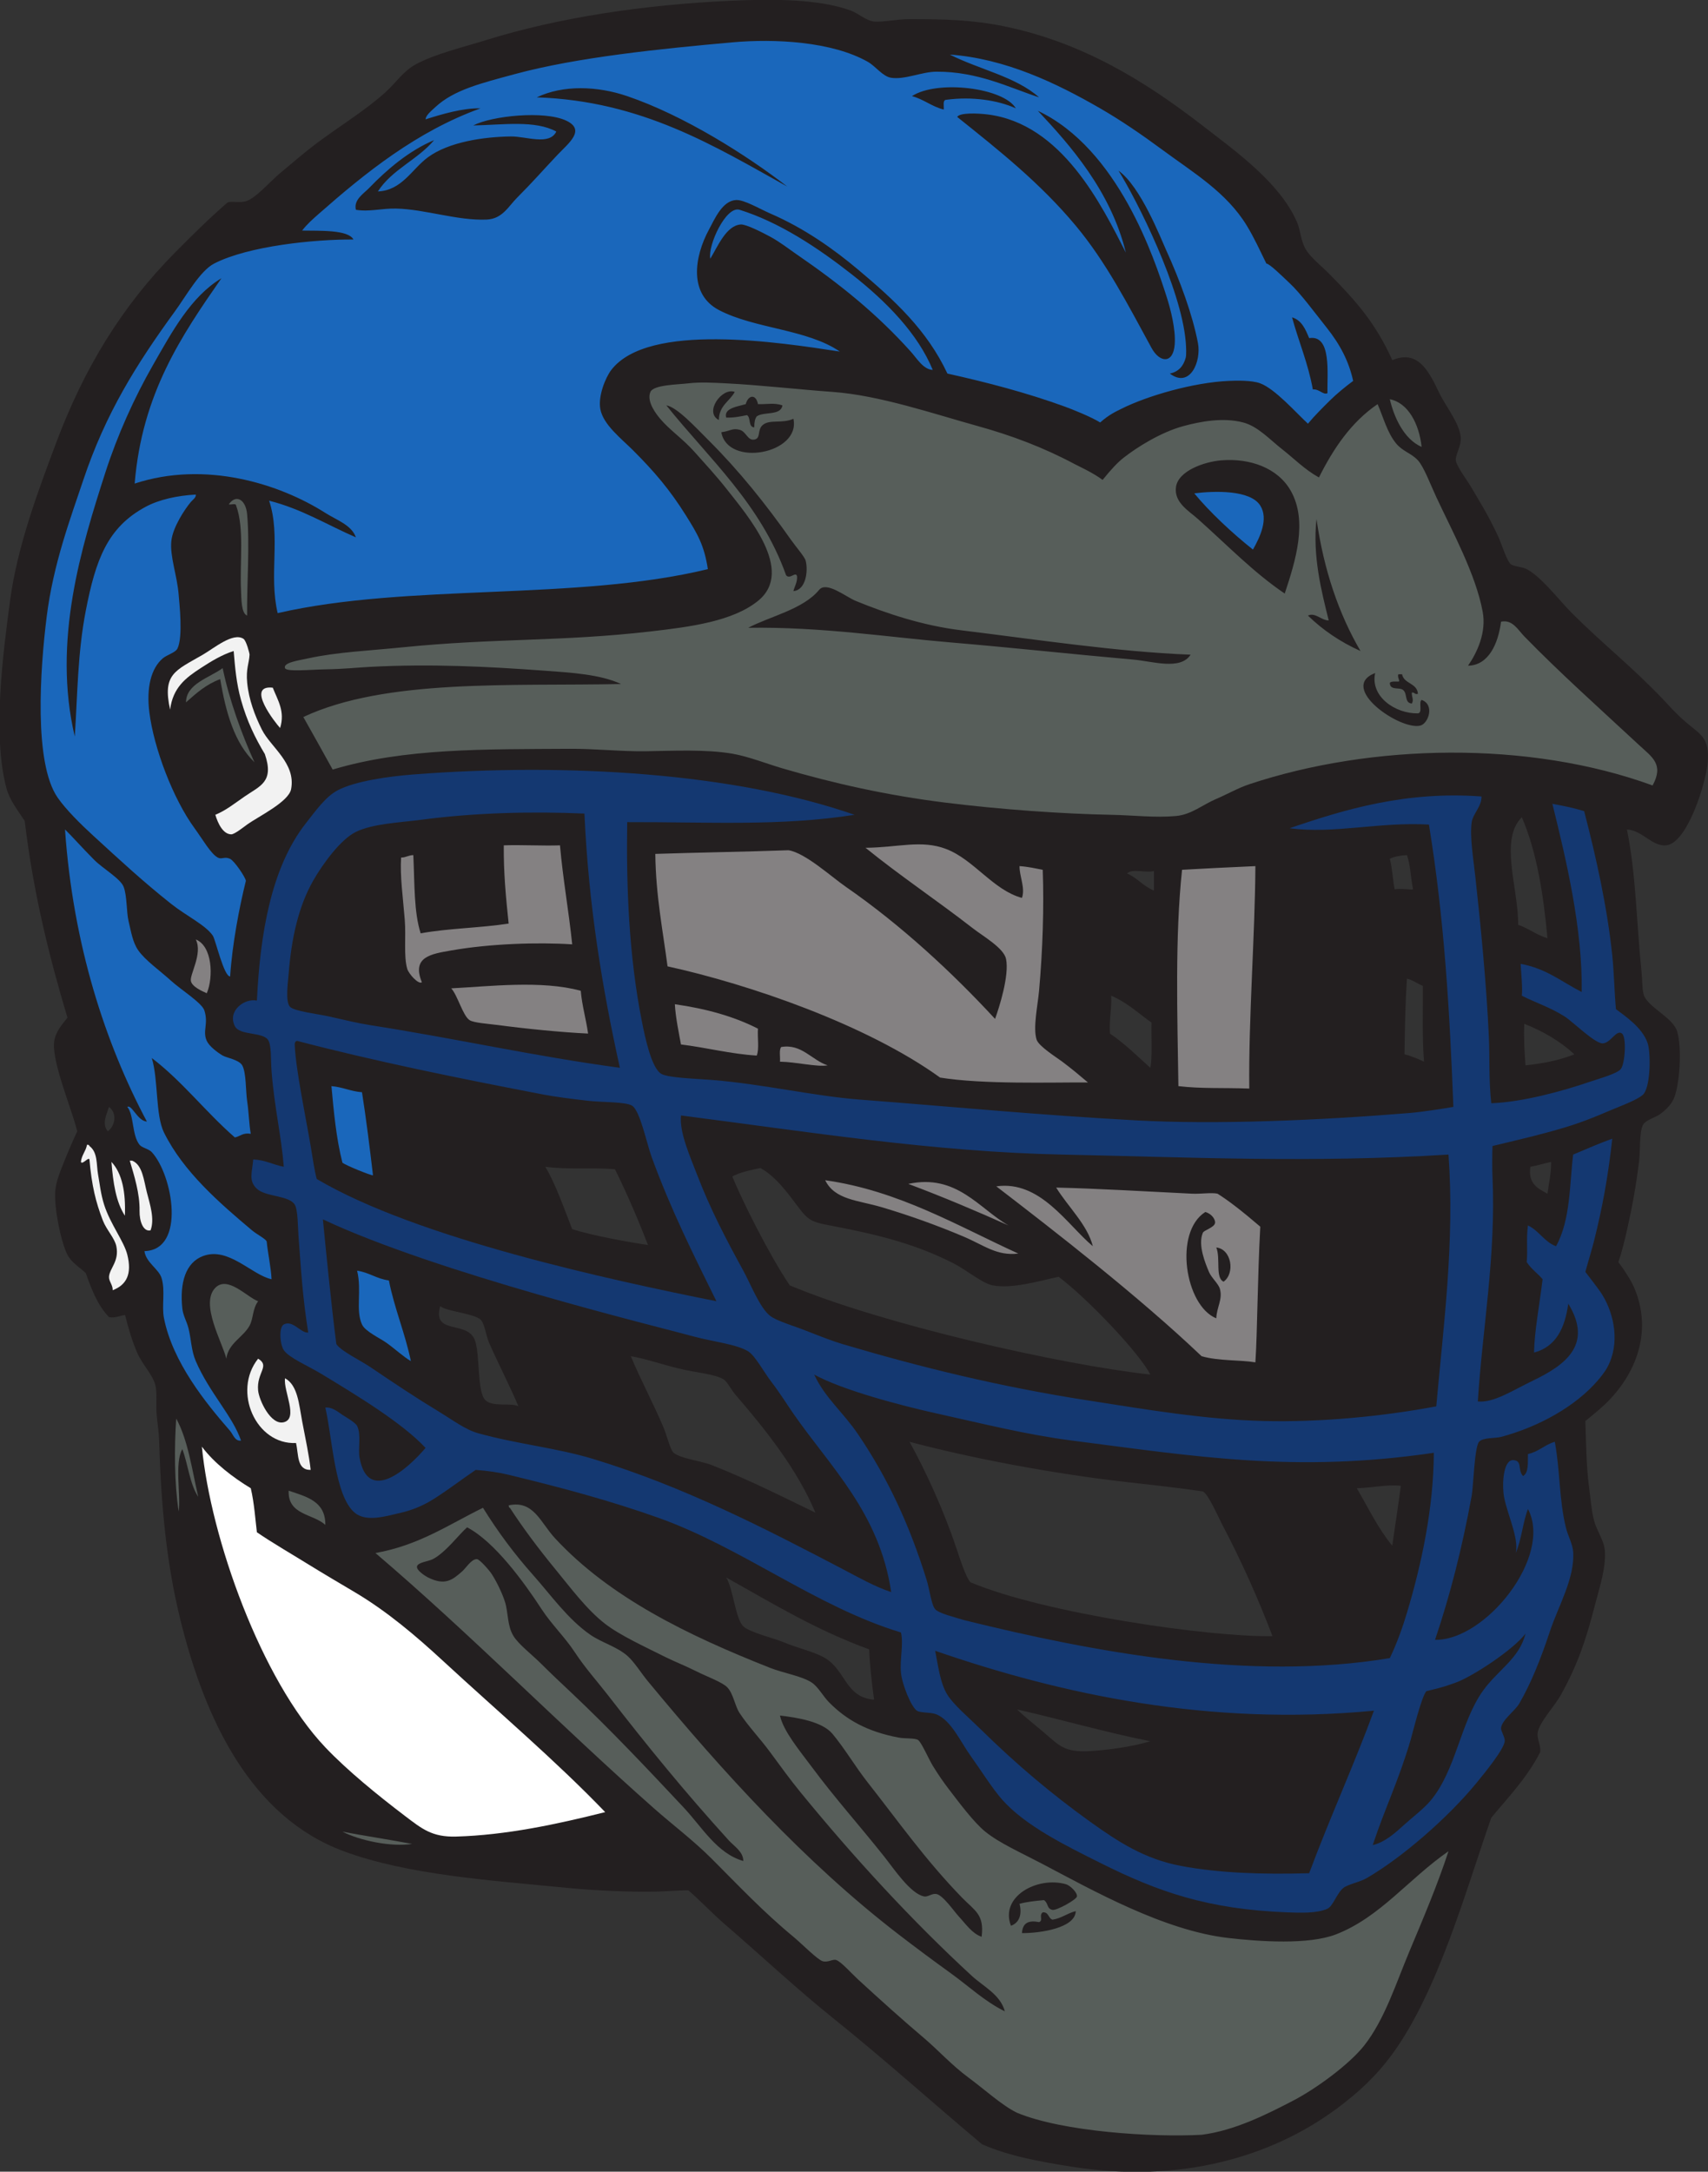 <?xml version="1.0" encoding="UTF-8" standalone="no"?>
<svg
   xmlns:dc="http://purl.org/dc/elements/1.1/"
   xmlns:cc="http://creativecommons.org/ns#"
   xmlns:rdf="http://www.w3.org/1999/02/22-rdf-syntax-ns#"
   xmlns:svg="http://www.w3.org/2000/svg"
   xmlns="http://www.w3.org/2000/svg"
   viewBox="0 0 617.333 784.88"
   height="784.88"
   width="617.333"
   xml:space="preserve"
   id="svg2"
   version="1.1"><rect x="0" y="0" width="617.333" height="784.88" fill="#333333" stroke="none"/><defs
     id="defs6" /><g
     transform="matrix(1.333,0,0,-1.333,0,784.88)"
     id="g10"><g
       transform="scale(0.1)"
       id="g12"><path
         id="path14"
         style="fill:#231f20;fill-opacity:1;fill-rule:evenodd;stroke:none"
         d="m 3775.08,4911.64 c 43.24,17.73 72.93,4.78 99.41,-36.44 16.08,-25.05 18.46,-34.13 29.81,-56.34 18.22,-35.6 53.08,-79.08 56.34,-115.98 2.15,-24.31 -14.9,-47.68 -13.26,-62.97 1.68,-15.58 29.14,-51.66 39.77,-69.59 29.39,-49.61 48.48,-79.64 76.21,-139.18 6.93,-14.87 21.85,-63.4 33.14,-72.9 7.09,-5.96 31.41,-7.01 43.09,-13.26 41.23,-22.07 87.4,-84.09 122.62,-119.3 85.8,-85.8 162.24,-144.38 248.53,-235.27 16.74,-17.65 33.24,-36.93 59.65,-59.66 40.45,-34.8 66.29,-41.96 59.65,-112.66 -5.1,-54.13 -55.2,-217.07 -112.68,-222.03 -38.22,-3.29 -64.12,40.7 -106.03,43.08 25.04,-123.34 25.74,-252.47 39.76,-387.71 1.94,-18.66 1.43,-50.07 6.62,-62.96 12.9,-32.08 77.92,-59.56 89.48,-96.11 14.26,-45.07 7.11,-150.84 -9.94,-185.57 -7.89,-16.11 -22.89,-30.03 -36.45,-39.76 -13.34,-9.6 -39.34,-15.32 -46.39,-29.83 -9.62,-19.79 -6.7,-69.72 -9.96,-96.11 -8.59,-70 -18.04,-121.63 -33.12,-188.87 -6.13,-27.38 -14.94,-62.7 -23.2,-86.17 13.16,-16.93 34.82,-49.96 43.08,-69.59 58.34,-138.67 -14.86,-261.08 -92.79,-328.06 -11.94,-10.26 -24.88,-21.32 -39.77,-33.15 1.56,-43.13 2.17,-121.7 9.94,-178.94 4.44,-32.65 6.31,-62.62 13.25,-89.47 8.34,-32.2 28.16,-54.73 29.84,-86.16 2.42,-45.88 -14.8,-96.98 -26.52,-142.5 -25.75,-100.12 -48.64,-165.71 -92.78,-245.22 -17.73,-31.94 -59.16,-74.82 -62.97,-102.73 -2.48,-18.18 9.46,-35.2 6.63,-53.01 -36.65,-71.63 -91.41,-127.27 -132.56,-177.708 C 3974.88,763.633 3899.34,488.84 3775.08,318.703 3731.31,258.801 3682.42,213.672 3622.64,169.582 3451.02,43.008 3204,-34.434 2903.54,13.828 c -81.31,13.066 -164.75,27.402 -240.67,60.371 -135,113.196 -264.8,230.332 -402.21,340.598 -100.88,80.957 -194.7,169.238 -298.25,258.484 -28.21,24.328 -73.52,71.008 -96.1,89.465 -22.93,0.254 -54.67,-2.57 -82.84,-3.301 -69.54,-1.836 -167.73,2.403 -245.22,9.942 -210.48,20.449 -433.33,35.359 -606.434,99.414 -249.605,92.344 -376.23,353.879 -444.05,632.929 -36.504,150.22 -50.969,303.02 -56.336,480.51 -0.664,22.15 -4.325,45.28 -6.625,69.59 -2.532,26.67 1.718,57.42 -3.317,79.53 -6.629,29.11 -35.468,56.22 -49.707,89.47 -13.074,30.54 -22.386,60.69 -32.621,101.7 -12.066,-0.69 -25.742,-8.98 -43.597,-5.6 -30.993,32.17 -47.11,74.74 -62.961,119.3 -16.571,15.63 -38.969,28.92 -49.707,49.7 -17.172,33.26 -36.426,124.96 -33.137,172.32 1.902,27.41 15.469,58.57 26.508,86.16 10.101,25.26 24.773,58.69 33.136,76.23 -14.906,61.08 -66.39,181.2 -62.961,238.58 1.84,30.82 23.868,53.08 36.454,69.6 -50.418,168.67 -92.215,337.23 -115.985,533.52 -18.68,28.86 -40.797,55.78 -49.707,89.47 -38.055,143.82 -9.273,362.94 9.941,507.01 19.832,148.76 76.618,299.53 125.925,430.81 74.735,198.94 176.719,367.55 321.438,513.63 46.383,46.81 92.648,92.71 142.496,135.87 12.453,4.27 32.359,-1.96 49.707,3.32 26.887,8.18 64.207,52.17 92.785,76.21 32.547,27.38 67.258,56.71 92.789,76.22 61.348,46.88 136.391,92.01 192.195,142.5 30.55,27.62 48.32,57.41 82.85,76.21 51.25,27.91 123.66,45.03 192.2,66.28 195.99,60.75 424.66,95.12 659.45,106.04 115.72,5.38 240.75,5.3 328.07,-26.52 19.16,-6.97 41.76,-27.57 62.95,-29.82 21.17,-2.23 63.22,6.63 96.11,6.63 93.05,0 170.39,-1.69 258.48,-19.88 212.3,-43.83 382.52,-150.14 534.36,-267.59 90.58,-70.08 211.13,-155.55 257.65,-262.62 9.96,-22.96 10.06,-50 23.19,-72.91 13.49,-23.55 43.86,-46.75 66.26,-69.59 67.35,-68.61 123.33,-129.89 169.03,-231.97 z M 3128.89,3526.47 c 0,-17.67 0,-35.34 0,-53.02 -28.48,11.29 -45.2,34.35 -72.91,46.4 14.31,14.44 51.99,0.42 72.91,6.62 z M 295.563,2886.91 c 23.203,-18.02 16.285,-51.68 -3.313,-66.27 -17.012,20.56 -3.223,45.26 3.313,66.27 z m 898.047,-540.16 c 15.77,-14.23 90.82,-19.76 109.35,-36.45 10.93,-9.84 14.82,-43.87 23.2,-62.96 24.58,-55.95 58.08,-120.61 79.53,-172.31 -18.89,10.82 -69.33,-2.86 -89.48,16.56 -23.99,23.15 -13.48,129.18 -29.81,165.7 -22.68,50.68 -114.76,10.95 -92.79,89.46 z m 284.99,377.78 c 63,-8.34 129.16,-1.28 188.88,-6.63 32.45,-65.86 62.11,-134.5 89.48,-205.46 -47.48,7.03 -150.26,25.08 -205.46,43.09 -20.71,52.2 -44.6,121.81 -72.9,169 z m 231.97,-513.64 c 33.52,-5 82.34,-21.59 129.23,-33.14 45.75,-11.25 98.59,-14.91 122.61,-29.82 9,-5.59 20.75,-28.74 33.14,-43.09 79.08,-91.49 166.58,-201.11 215.4,-318.12 -88.52,42.69 -178.31,88.49 -281.67,129.24 -26.77,10.56 -84.91,17.73 -102.74,33.13 -9.08,7.86 -18.42,46.75 -26.5,66.28 -26.03,62.87 -65.98,137.38 -89.47,195.52 z m 258.47,-599.8 c 137.24,-77.07 243.26,-141.84 387.72,-195.09 1.56,-44.85 7.75,-95.4 13.24,-136.29 -77.75,6.06 -76.59,78.95 -132.54,112.67 -28.89,17.4 -75.36,27.07 -112.67,43.07 -22.7,9.74 -93.23,27 -109.36,43.09 -21.91,21.85 -27.13,101.23 -46.39,132.55 z m 497.07,367.83 c 162.31,-43.33 386.45,-86.5 589.87,-109.36 68.22,-7.67 137.57,-15.11 205.45,-25.26 15.11,-7.25 40.13,-66.23 53.02,-90.71 51.98,-98.73 95.73,-196.82 135.86,-301.57 -167.22,-3.45 -617.03,61.1 -818.51,145.81 -12.85,11.99 -30.51,68.65 -39.77,96.1 -33.85,100.46 -82.42,206.6 -125.92,284.99 z m 652.82,182.26 c -245.73,27 -730.04,137.59 -977.57,241.91 -57.81,85.98 -129.57,231.36 -155.75,294.93 19.72,12.21 60.27,19.73 76.21,23.2 43.14,-23.86 75.76,-70.36 102.73,-106.04 30.53,-40.39 37.75,-40.48 102.74,-53.02 119.39,-23.06 218.02,-48.41 318.12,-99.41 36.09,-18.41 77.99,-54.39 106.04,-59.66 53.82,-10.1 126.69,12.1 178.94,23.2 75.25,-56.06 220.25,-207.56 248.54,-265.11 z m -361.2,-907.98 c 115.59,-26.05 238.93,-61.87 361.2,-86.17 -45.71,-13.9 -105.94,-22.88 -159.07,-26.5 -75.91,-5.18 -87.87,15.48 -132.56,53.02 -29.53,24.82 -50.54,41.08 -69.57,59.65 z m 1040.55,606.42 c -6.99,-54.87 -15.7,-108.03 -23.2,-162.37 -38.11,45.85 -65.16,102.76 -96.12,155.74 45.73,1.51 80.22,10.65 119.32,6.63 z m 397.64,792 c -25.8,13.97 -53.11,26.44 -46.39,72.91 18.07,2.96 40.57,10.24 56.33,13.26 0.16,-32.19 -6.29,-57.78 -9.94,-86.17 z m -62.95,460.63 c 52.15,-20.75 98.07,-47.74 135.86,-82.85 -42.7,-16.67 -84.98,-24.76 -132.56,-29.83 -2.81,40.54 -4.96,71.22 -3.3,112.68 z m -6.64,560.03 c 40.08,-92.49 58.38,-206.73 69.59,-328.07 -29.83,8.84 -50.72,26.59 -79.53,36.45 0.99,99.18 -51.7,229.93 9.94,291.62 z m -294.92,-195.52 c -4.5,-1.71 -35.77,3.23 -49.71,0 -4.18,16.01 -6.04,55.13 -13.26,82.85 12.32,6.46 30.86,9.31 46.38,9.94 9.57,-25.94 9.61,-57.86 16.59,-92.79 z m -16.59,-241.9 c 16.64,-4.36 28.32,-13.68 43.09,-19.89 0.64,-68.94 -2.17,-141.35 3.32,-205.46 -9.61,4.42 -34.22,15.94 -53.03,19.89 1.27,84.02 2.33,138.74 6.62,205.46 z m -801.93,-46.4 c 42.72,-18.03 73.75,-47.75 109.36,-72.89 -0.94,-40.07 2.57,-98.07 -3.32,-122.62 -35.41,31.96 -69.18,65.56 -109.34,92.78 -2.56,37.9 5.06,65.62 3.3,102.73 v 0" /><path
         id="path16"
         style="fill:#f2f2f2;fill-opacity:1;fill-rule:nonzero;stroke:none"
         d="m 583.863,3678.91 c 28.91,12 50.27,29.47 79.532,49.7 41.324,28.57 80.804,39.19 54.687,114.96 -25.816,42.91 -48.496,88.95 -64.629,146.84 -12.672,45.47 -16.14,88.3 -19.879,132.55 -32.265,-10.16 -61.722,-28.34 -89.472,-46.39 -40.668,-26.45 -75.407,-52.81 -82.848,-112.67 -21.481,97.13 13.957,105.73 88.437,148.91 30.52,17.69 82.161,61.54 110.391,43.28 7.789,-5.02 16.738,-39.87 16.566,-43.07 -1.253,-23.94 -10.062,-37.97 -6.429,-76.01 4.406,-46.11 21.035,-89.65 39.972,-127.38 23.719,-47.25 92.5,-90.85 79.133,-161.13 -6.597,-34.69 -88.441,-73.9 -119.301,-96.1 -8.828,-6.35 -34.285,-26.7 -43.074,-26.51 -22.261,0.45 -35.976,29.26 -43.086,53.02 z m 155.75,344.64 c 13.547,-34.42 33.871,-64.31 19.883,-109.37 -12.137,13.03 -95.023,117.62 -19.883,109.37 v 0" /><path
         id="path18"
         style="fill:#575e5a;fill-opacity:1;fill-rule:nonzero;stroke:none"
         d="m 689.902,3821.41 c -53.968,52.06 -77.64,134.43 -92.785,225.33 -37.976,-13.94 -65.355,-38.47 -92.781,-62.96 0.23,50.59 63.762,66.58 99.414,92.79 17.688,-85.85 52.086,-180.46 86.152,-255.16 z m -19.879,397.65 c -16.039,6 -15.398,44.53 -16.566,69.59 -3.574,76.71 9.481,167.21 -13.258,228.65 -0.418,7.33 -14.054,1.41 -19.883,3.32 20.043,29.01 46.207,12.29 49.707,-26.52 7.543,-83.54 -0.898,-190.68 0,-275.04 v 0" /><path
         id="path20"
         style="fill:#848182;fill-opacity:1;fill-rule:nonzero;stroke:none"
         d="m 3403.93,3539.72 c -1.04,-187.2 -18.75,-413.78 -16.57,-603.11 -70.91,2.71 -129,-0.84 -192.2,6.63 -2.78,194.87 -9.5,404.93 9.94,586.55 53.61,3.07 127.58,6.85 198.83,9.93 z m -1885.57,56.35 c 8.12,-92.41 23.73,-177.31 33.14,-268.43 -92.87,6.07 -222.77,1.98 -328.07,-16.57 -52.96,-9.32 -108.27,-16.64 -79.53,-86.16 -9.25,-7.14 -35.97,23.2 -39.77,36.46 -9.9,34.6 -3.04,87.03 -6.63,132.55 -4.79,60.65 -13.25,119.04 -9.93,169 13.25,0.01 19.89,6.62 33.14,6.63 3.65,-79.27 1.42,-153.93 19.88,-212.09 74.56,13.81 162.14,14.6 238.59,26.52 -7.7,72.87 -13.76,137.48 -13.25,212.09 46.1,1.76 107.5,-1.68 152.43,0 z m 56.33,-394.35 c 3.71,-41.58 14.31,-76.27 19.89,-115.99 -71.51,3.37 -167.17,12.83 -245.22,23.21 -24.29,3.22 -64.97,5.73 -76.22,13.25 -18.38,12.27 -32.58,67.9 -49.71,86.15 101.89,5.25 245.96,22.5 351.26,-6.62 z m 255.17,-36.45 c 85.14,-12.07 161.09,-33.32 225.34,-66.28 -1.86,-23.55 3.93,-54.75 -3.31,-72.91 -70.23,4.22 -136.43,21.67 -205.46,30.13 -4.95,27.13 -14.8,73.65 -16.57,109.06 z m 941.12,288.3 c 9.45,27.17 -6.74,57.29 -6.62,86.15 22.85,-1.44 42.55,-6.04 62.94,-9.93 3.7,-100.03 -0.09,-218.88 -9.92,-328.07 -3.55,-39.47 -16.99,-100.59 -6.64,-132.56 5.84,-18.02 55.14,-48.76 69.59,-59.65 27.29,-20.53 46.66,-37.02 69.59,-56.33 -98.94,0.57 -284.39,-5.67 -400.96,13.26 -198.9,143.63 -517.2,252.87 -738.98,301.56 -12.1,93.71 -31.87,191.32 -33.14,304.87 113.45,3.79 248.07,5.8 361.21,9.94 45.78,-7.4 115.35,-71.46 155.74,-99.42 149.18,-103.28 287.56,-231.48 404.3,-357.89 11.19,30.98 38.84,117.12 29.82,162.38 -5.94,29.66 -62.4,61.78 -89.47,82.84 -98.85,76.88 -196.39,141.51 -291.62,218.72 88.24,0.75 151.48,22.45 218.71,-3.31 75.54,-28.97 127.83,-111.84 205.45,-132.56 z m -526.89,-454 c -28.95,-5.03 -85.12,9.26 -129.24,9.94 1.22,13.15 -3.04,31.76 3.31,39.77 55.7,9.47 82.8,-35.81 125.93,-49.71 z m -6.63,-311.49 c 199.42,-28.13 359.67,-124.15 523.59,-198.83 -58.45,-7.04 -92.59,22.54 -149.14,46.39 -70.56,29.79 -145.91,57.11 -222.01,79.54 -63.88,18.82 -126.39,19.64 -152.44,72.9 z m 225.33,-9.94 c 131.51,28.14 192.15,-67.31 271.74,-112.67 -79.2,35.68 -179.98,78.51 -271.74,112.67 z m 238.6,-6.62 c 119.18,16.77 191.4,-103.18 261.79,-162.39 -14.66,58.32 -67.46,107 -99.41,159.07 114.82,-2.72 235.94,-10.22 367.83,-16.57 24.47,-1.18 52.87,3.6 69.59,0 28.93,-18.06 65.92,-46.53 115.98,-89.47 -7.74,-142.32 -7.64,-282.3 -13.24,-367.83 -44.59,7.15 -98.4,3.21 -145.8,16.56 -172.7,164.26 -398.25,338.84 -556.74,460.63 z m 606.42,-278.38 v 0 c -3.92,14.44 -23.08,30.23 -29.82,46.4 -9.49,22.82 -30.59,72.72 -16.56,106.05 3.04,7.25 30.87,13.97 33.14,26.51 1.52,8.46 -8.28,25.01 -26.5,29.83 -85.96,-54.54 -55,-253.94 29.8,-288.3 1.35,30.91 17.68,51.23 9.94,79.51 z m 9.94,19.89 v 0 c 31.76,23.06 21.43,88.2 -19.88,92.79 12.05,-29.28 -3.34,-82.62 19.88,-92.79 v 0" /><path
         id="path22"
         style="fill:#848182;fill-opacity:1;fill-rule:nonzero;stroke:none"
         d="m 530.844,3340.89 c 45.07,-17.88 48.32,-102.19 29.824,-145.8 -11.738,5.2 -39.84,17.23 -43.078,33.14 -3.621,17.76 32.598,74.31 13.254,112.66 v 0" /><path
         id="path24"
         style="fill:#1a67bb;fill-opacity:1;fill-rule:nonzero;stroke:none"
         d="m 898.676,2943.23 c 30.625,-2.51 52.012,-14.25 82.847,-16.56 11.543,-73.51 20.887,-149.22 29.827,-225.33 -6.77,-0.08 -70.709,25.59 -82.85,34.17 -16.953,66.14 -23.625,139.76 -29.824,207.72 z M 2817.38,5624.12 c -63.06,56.23 -162.87,75.72 -241.91,115.98 150.23,-10.95 288.34,-76.96 407.6,-145.81 56.44,-32.58 113.92,-71.99 169,-112.67 84.88,-62.68 173.56,-115.04 228.65,-205.45 19.83,-32.51 36.25,-68.74 53.03,-102.74 8.22,0.07 42.7,-33.93 62.95,-53.01 30.68,-28.88 65.19,-76.36 99.41,-119.3 38.6,-48.42 61.41,-93.61 72.91,-145.81 -20.31,-15 -45.43,-35.59 -62.97,-53.02 -19.29,-19.22 -40.35,-39.81 -59.64,-62.96 -32.97,30.36 -88.68,94.02 -129.24,109.35 -22.93,8.68 -65.31,7.57 -86.15,6.63 -95.41,-4.28 -221.41,-40.65 -291.63,-76.22 -12.14,-6.15 -31.95,-14.75 -56.32,-36.45 -26.12,15.99 -76.74,36.04 -96.1,43.08 -102.56,37.3 -210.78,65.72 -318.12,89.48 -55.24,117.8 -142.78,198.39 -241.92,281.67 -65.22,54.79 -144.64,111.76 -238.59,152.44 -29.03,12.57 -70.86,37.78 -92.79,36.45 -37.01,-2.26 -57.36,-50.84 -72.9,-79.53 -41.05,-75.82 -54.94,-175.9 26.51,-218.71 96.95,-50.98 239.28,-51.66 328.06,-112.68 -162.61,24.86 -519.04,80.74 -619.68,-49.7 -15.68,-20.34 -36.31,-70.89 -29.82,-106.05 7.87,-42.63 56.34,-79.53 89.47,-112.67 56.9,-56.89 99.27,-106.48 142.49,-175.63 30.34,-48.52 49.63,-79.7 59.65,-145.81 -357.73,-86.93 -811.66,-37.67 -1166.459,-119.3 -24.48,103.27 9.039,208.74 -23.199,304.88 89.027,-22.54 157.433,-65.7 235.285,-99.42 -11.379,33.36 -52.375,46.9 -82.848,66.28 -124.519,79.18 -325.347,142.39 -516.957,79.53 19.969,244.03 127.067,400.94 235.282,556.72 -83.262,-50.06 -134.336,-145.74 -185.575,-235.28 -50.613,-88.45 -96.546,-189.96 -129.238,-291.61 -64.426,-200.34 -144.211,-456.62 -82.848,-715.79 7.415,112.95 7.524,226.34 29.829,341.33 26.855,138.48 58.746,225.97 162.375,281.67 36.742,19.75 85.847,30.42 135.867,33.14 1.39,-7.99 -8.364,-14.09 -13.254,-19.89 -16.067,-19.03 -49.067,-68.35 -53.024,-106.04 -4.39,-41.82 15.993,-94.32 19.887,-145.81 1.692,-22.4 12.383,-113.58 -3.316,-145.8 -5.293,-10.88 -28.492,-16.88 -39.77,-26.51 -32.129,-27.44 -44.633,-79.97 -36.449,-145.81 12.199,-98.13 64.625,-235.54 122.609,-314.82 21.258,-29.04 44.129,-69.43 62.965,-79.53 10.887,-5.83 18.207,3.55 33.141,-3.31 11.988,-5.51 41.797,-50.07 43.078,-59.65 -17.684,-71.28 -37.004,-171.45 -42.672,-259.3 -16.769,-1.13 -39.527,99.1 -46.805,110.18 -18.742,28.54 -72.355,54.2 -112.668,86.16 -78.101,61.91 -138.921,118.59 -212.086,185.57 -34.078,31.2 -73.496,70.22 -96.097,102.73 -65.348,94 -47.504,349.27 -29.824,490.44 17.957,143.4 63.984,265.43 99.414,371.15 60.406,180.25 143.476,313.09 248.535,457.31 30.023,41.22 67.75,109.43 106.043,129.23 92.539,47.88 274.23,66.09 377.777,65.25 -14.226,26.86 -91.047,23.4 -139.183,24.23 13.765,17.91 30.148,32.09 46.39,46.4 123.914,109.11 264.835,222.86 437.425,284.98 -47.67,1.27 -105.53,-15.96 -149.12,-29.83 0.89,11.06 14.52,22.01 26.51,33.15 50.53,46.94 123.9,64.67 215.4,89.47 168.97,45.8 394.04,68.6 589.86,86.16 115.45,10.35 270.54,2.33 367.83,-53.02 20.66,-11.76 40.04,-39.61 62.97,-43.08 37.24,-5.64 83.18,16.38 122.61,16.57 112.6,0.53 196.9,-43 278.36,-69.59 z m -1116.75,3.31 v 0 c -80.42,27.39 -173.23,31.11 -245.23,-3.31 285.38,-9.58 482.81,-132.74 679.33,-241.91 -110.2,85.23 -279.89,192.71 -434.1,245.22 z m 772.1,0 v 0 c 32.27,-8.61 53.5,-28.24 86.18,-36.45 1.01,10.01 -3.7,25.77 6.62,26.51 70.27,9.42 140.1,-1.07 188.88,-23.2 -32.81,56.05 -213,78.03 -281.68,33.14 z m 579.93,-424.17 c -65.98,129.02 -173.13,349.17 -374.46,374.46 -27.42,3.45 -75.88,5.32 -82.85,-6.63 113.4,-90.86 224.08,-178.26 321.45,-294.92 82.05,-98.34 141.01,-213.09 205.45,-331.38 22.26,-40.88 59.14,-43.91 62.96,9.94 2.86,40.13 -10.72,94.45 -23.2,132.55 -31.5,97.6 -129.41,397.27 -347.95,500.38 86.92,-92.24 197.83,-217.48 238.6,-384.4 z m -1978.35,119.3 v 0 c 78.27,-1.76 166.12,-33.24 245.22,-29.83 42.72,1.85 58.71,35.51 82.85,59.65 42.89,42.89 67.76,71.99 109.36,115.98 29.55,31.27 77.8,67.35 23.19,92.79 -59.29,27.63 -201.46,12.89 -251.85,-13.25 80.29,1.58 167.85,14.99 225.34,-16.57 -18.79,-38.56 -82.04,-12.79 -122.62,-13.25 -74.92,-0.86 -168.96,-15 -225.33,-56.34 -43.86,-32.17 -70.51,-89.94 -135.86,-92.78 37.8,59.4 108.2,86.2 152.43,139.18 -68.75,-28.96 -128.59,-80.54 -175.63,-129.24 -15.558,-16.11 -42.988,-32.3 -36.453,-59.65 36.703,-6.17 69.113,4.22 109.353,3.31 z m 2140.73,-361.21 v 0 c 1.31,-15.38 1.95,-35.84 0,-43.08 -5.84,-21.44 -18.05,-37.86 -43.09,-43.07 53.95,-40.9 85.86,31.9 76.21,82.84 -14.39,76.09 -48.67,169.51 -86.15,251.85 -15.74,34.59 -69.31,172.59 -129.24,215.4 50.06,-80.14 169.67,-317.31 182.27,-463.94 z m 344.63,-129.24 v 0 c 17.52,1.93 28.47,-16.22 39.76,-9.94 -1.6,50.44 12.39,159.16 -49.7,149.12 -10.16,24.09 -20,48.5 -46.39,56.34 17.91,-66.04 43.59,-124.3 56.33,-195.52 z m -1030.59,53.03 c -25.41,0.93 -42.73,30.89 -59.67,49.7 -90.87,101.17 -189.02,181.15 -311.48,265.11 -18.26,12.51 -42.73,31.85 -69.59,46.38 -19.52,10.58 -65.2,34.05 -79.53,33.15 -39.92,-2.5 -63.42,-61.23 -82.84,-92.78 -7.54,34.72 42.28,144.21 79.52,132.55 106.87,-33.47 210.49,-101.54 304.87,-175.64 93.29,-73.25 178.47,-160.39 218.72,-258.47 z M 3397.3,4398 c -56.69,44.95 -118.24,102.7 -159.08,152.44 54.92,6.88 151.98,9.75 178.95,-33.14 22.83,-36.3 -0.82,-85.7 -19.87,-119.3 z M 176.266,3639.14 c 17.914,-17.21 46.273,-49.5 79.531,-82.85 22.91,-22.97 71.039,-50.48 79.531,-72.9 9.32,-24.6 7.399,-68.63 13.258,-92.78 6.809,-28.09 10.926,-57.46 26.508,-79.54 19.586,-27.74 59.062,-55 89.472,-82.84 24.774,-22.68 82.907,-59.25 89.477,-79.54 11.957,-36.92 -5.746,-55.71 6.625,-82.84 6.777,-14.86 28.633,-31.06 43.082,-39.77 9.531,-5.73 44.332,-11.17 53.023,-26.51 11,-19.42 9.247,-68.58 13.25,-96.09 5.043,-34.69 5.29,-64.52 9.942,-89.48 -21.293,3.62 -28.578,-6.76 -43.074,-9.94 -78.653,68.26 -141.973,151.85 -225.344,215.39 18.055,-58.91 9.605,-154.59 33.137,-202.13 52.449,-105.98 149.972,-190.56 238.597,-265.1 13.032,-10.98 35.711,-22.2 39.762,-29.84 3.465,-34.06 11.766,-70.75 13.258,-102.72 -54.344,11.88 -116.613,88.61 -185.574,62.97 -47.176,-17.56 -63.926,-72.06 -56.332,-142.5 2.05,-19.08 12.148,-35.33 16.562,-53.02 7.691,-30.76 7.481,-60.65 19.887,-89.48 36.875,-85.72 100.367,-149.3 122.609,-215.39 -16.574,-2.42 -21.422,16.87 -29.82,26.5 -65.774,75.5 -155.098,185.44 -178.949,304.87 -6.832,34.2 4.101,74.36 -6.625,109.36 -7.551,24.64 -42.266,41.78 -46.395,72.91 112.922,3.14 77.168,206.01 19.883,268.42 -7.926,8.63 -26.524,11.71 -33.133,19.88 -20.973,25.88 -14.766,80.18 -33.144,102.73 12.214,7.24 27.582,-38.3 53.023,-39.77 -112.688,212.07 -200.074,478.15 -222.027,792 z M 968.27,2442.86 c 32.76,-4.79 52.94,-22.16 86.16,-26.51 15.37,-77.43 43.7,-141.88 59.65,-218.72 -21.86,13.01 -39.82,30.7 -66.28,49.71 -17.24,12.39 -57.749,30.78 -66.28,49.71 -18.008,40 0.101,91.11 -13.25,145.81 v 0" /><path
         id="path26"
         style="fill:#f2f2f2;fill-opacity:1;fill-rule:nonzero;stroke:none"
         d="m 302.191,2737.79 c 29.348,-31.41 38.883,-82.61 36.454,-145.82 -24.055,36.7 -32.082,89.44 -36.454,145.82 z m 49.707,3.32 c 2.207,0 4.418,0 6.633,0 28.067,-11.61 31.293,-53.38 39.77,-86.17 8.535,-33.1 21.433,-72.01 9.929,-102.72 -19.609,-4.55 -30.382,24.12 -29.816,53.01 0.906,46.81 -14.703,95.63 -26.516,135.88 z m -115.98,43.07 c 3.852,0.54 5.898,-0.74 6.625,-3.32 22.812,-17.27 18.605,-49.85 23.195,-76.21 4.399,-25.22 7.629,-54.79 16.571,-82.85 16.867,-52.92 53.859,-99.03 62.961,-135.87 12.906,-52.17 -2.051,-81.65 -39.762,-96.09 0.883,13.9 -10.649,24.21 -9.945,36.45 1.316,22.73 28.261,42.01 19.886,82.84 -4.504,21.94 -26.679,44.39 -36.461,69.59 -19.359,49.93 -30.367,94.97 -36.445,165.69 -2.641,7.72 -19.355,-15.54 -23.195,-6.62 2.058,18.92 13.285,28.67 16.57,46.39 v 0" /><path
         id="path28"
         style="fill:#575e5a;fill-opacity:1;fill-rule:nonzero;stroke:none"
         d="m 699.848,2360.01 c -15.633,-21.27 -12.575,-46.88 -23.2,-66.28 -17.171,-31.34 -58.015,-47.82 -62.953,-89.46 -10.672,44.57 -72.09,149.11 -29.832,192.19 33.36,34.02 86.043,-25.54 115.985,-36.45 z M 3576.23,4593.52 c 39.79,79.52 88.11,150.52 159.08,198.83 16.33,-37.94 25.94,-76.55 49.69,-106.04 17.81,-22.1 41.25,-26.55 59.67,-46.4 15.88,-17.12 34.18,-66.05 49.71,-99.41 42.24,-90.83 107.24,-209.29 125.91,-311.5 10.1,-55.31 -14.41,-109.09 -39.76,-145.8 55.6,0.84 81.79,59.49 89.47,119.28 31.04,6.64 46.07,-22.41 62.97,-39.75 96.68,-99.31 203.16,-194.29 311.48,-294.94 35.06,-32.56 67.84,-51.88 36.47,-109.35 -336.45,122.7 -762.68,113.41 -1093.56,3.31 -30.29,-10.07 -60,-27.26 -89.49,-39.76 -37.24,-15.8 -67.34,-42.61 -109.35,-46.39 -56.76,-5.12 -116.16,2.17 -175.63,3.31 -131.97,2.52 -299.1,14.25 -450.68,33.14 -157.68,19.64 -302.46,52.2 -440.73,92.78 -44.03,12.93 -92.3,32.3 -135.87,39.77 -72.54,12.44 -163.2,7.61 -235.28,6.63 -66.6,-0.91 -136.33,7.07 -205.45,6.62 -229.43,-1.47 -447.31,2.42 -642.888,-56.33 -26.304,47.7 -52.847,95.16 -79.531,142.5 222.929,104.53 564.089,83.23 861.589,89.47 -56.84,26.31 -134.14,30.81 -212.08,36.45 -148.22,10.73 -302.81,18.89 -470.56,9.94 -30.722,-1.64 -70.976,-5.88 -119.301,-6.63 -41.836,-0.64 -105.476,-7.34 -109.359,3.32 -5.488,15.1 36.227,20.63 62.969,26.51 77.605,17.05 165.841,20.78 255.161,29.82 250.61,25.37 430.31,15.16 672.71,43.08 108.71,12.52 222.97,27.4 291.61,82.84 101.4,81.92 -28.91,231.96 -86.16,304.88 -24.97,31.81 -59.41,69.56 -86.16,99.41 -32.36,36.11 -66.55,58.41 -92.79,89.47 -7.49,8.88 -38.41,45.89 -26.5,72.91 8.56,19.44 74.62,19.81 102.72,23.19 32.41,3.9 69.25,1.67 102.73,0 93.5,-4.66 193.04,-16.37 288.3,-23.19 127.72,-9.15 274.44,-59.58 394.34,-92.79 91.05,-25.22 177.68,-57.84 261.8,-102.73 12.28,-6.56 49.33,-23.1 76.21,-43.08 23.01,28.53 40.23,46.94 56.35,59.65 37.44,29.56 102.38,69.87 162.36,86.16 47.21,12.82 108.26,24.15 162.38,9.94 40.16,-10.53 72.27,-46.51 106.06,-72.9 31.71,-24.78 60.7,-54.84 99.39,-76.22 z m -1627.07,155.75 v 0 c 0.35,39.42 29.18,50.34 43.07,76.22 -34.73,12.95 -83.87,-55.39 -43.07,-76.22 z m 72.91,43.08 v 0 c -22.19,-6.64 -60.33,-10.92 -53.03,-36.45 21.72,-0.74 38.75,3.23 56.34,6.63 11.12,-6.56 2.74,-32.61 19.88,-33.14 -0.24,12.39 1.4,22.91 6.63,29.82 19.52,13.62 65.35,0.92 69.59,29.83 -23.02,7.52 -39.3,2.6 -66.28,3.31 -5.36,28.29 -26.61,25.01 -33.13,0 z m 162.37,-424.17 v 0 c -2.78,10.41 -26.25,37.15 -39.77,56.34 -69.42,98.48 -140.58,186.98 -222.02,268.41 -37.6,37.61 -86.86,91.3 -115.99,96.11 116.58,-145.22 256.07,-267.52 324.76,-460.63 10.55,-12.74 26.44,12.11 29.83,-3.31 0.57,-17.15 -6.8,-26.35 -9.95,-39.77 34.59,3.08 40.29,56.09 33.14,82.85 z m -115.98,367.83 v 0 c -16.35,-13.48 -4.3,-36.46 -23.2,-39.76 -18.48,-3.23 -21.9,21.84 -39.77,26.51 -19.94,5.21 -24.65,-3.35 -49.7,-6.63 17.34,-95.93 216.01,-58.17 195.51,36.45 -31.25,-13.84 -63.71,-0.79 -82.84,-16.57 z m 1431.56,-178.94 v 0 c -35.14,62.38 -110.78,89.31 -188.89,82.84 -45.8,-3.78 -117.05,-28.54 -122.61,-72.9 -5.2,-41.47 34.64,-63.87 59.64,-86.16 82.17,-73.22 150.18,-144.31 235.3,-202.14 29.59,89.36 62.85,196.18 16.56,278.36 z m 102.73,-351.27 v 0 c -21.07,0.63 -36.21,22.48 -56.34,13.26 40.25,-39.28 87.65,-71.42 142.5,-96.1 -58.66,100.42 -99.36,218.75 -119.3,357.89 -10.94,-100.47 13.16,-194.45 33.14,-275.05 z m -997.46,-26.51 c -102.83,12.56 -201.66,45.32 -284.98,79.53 -27.55,11.32 -79.34,54.28 -99.42,29.83 -43.46,-52.92 -134.62,-72.11 -192.2,-102.73 196.71,3.2 380.2,-25.5 550.08,-39.76 164.98,-13.86 329.08,-31.91 493.77,-46.39 53.4,-4.71 128.01,-29.68 155.74,13.25 -199.39,7.73 -421.19,41.64 -622.99,66.27 z m 1246,-258.47 v 0 c 21.76,5.62 39.43,56.93 3.32,69.59 -8.85,-6.64 3.79,-34.73 -9.94,-36.46 -61.29,-1.22 -129.9,45.48 -116,109.36 -101.66,-39.12 68.24,-156.56 122.62,-142.49 z m -59.65,119.3 v 0 c -8.81,-0.04 -18.93,1.24 -23.2,-3.32 -0.04,-22.06 26.23,-10.77 36.44,-19.88 11.94,-10.62 2.58,-34.46 23.21,-36.46 6.03,11.32 -0.45,15.93 0,29.83 7.98,1.35 7.2,-6.06 16.58,-3.32 -2.21,29.84 -37.79,26.29 -43.09,53.03 -3.32,0 -6.64,0 -9.94,0 -3.89,-8.79 6.35,-19.52 0,-19.88 z m 62.97,636.25 c -48.5,21.19 -75.12,81.63 -86.17,129.23 49.18,-9.47 79.47,-66.24 86.17,-129.23 z M 3927.5,868.801 C 3897.87,778.02 3859.3,687.266 3821.46,597.063 3784.53,508.977 3754.2,412.109 3698.85,341.895 3658.63,290.879 3568.4,224.855 3506.66,192.773 c -71.7,-37.253 -158.69,-81.406 -248.53,-92.781 -132.7,-7.258 -375.77,7.918 -500.4,59.649 -40.5,19.492 -87.65,63.015 -132.55,96.093 -43.83,32.286 -83.15,75.457 -119.3,106.043 -56.04,47.395 -117.79,102.844 -178.95,159.075 -19.67,18.086 -46.32,48.613 -59.64,53.007 -9.32,3.086 -21.99,-7.226 -36.46,-3.312 -14.08,3.808 -56.93,47.598 -79.53,66.281 -82.67,68.34 -149.05,139.11 -222.02,212.078 -48.87,48.867 -105.32,91.34 -155.76,135.871 -252.31,222.783 -498.7,473.753 -755.55,692.583 117.5,20.59 198.93,77.23 291.62,122.62 40.14,-64.73 84.85,-124.94 135.87,-182.27 47.63,-53.51 94.49,-120.3 155.75,-162.37 30.27,-20.8 70.65,-31.58 99.42,-56.34 18.92,-16.29 36.87,-46.05 56.33,-69.59 202.5,-244.98 424.82,-490.14 679.33,-685.961 46.58,-35.84 94.18,-71.222 142.48,-106.035 47.36,-34.133 91.19,-75.84 145.82,-102.726 -12.07,45.46 -58.26,67.363 -89.47,96.105 -162.44,149.512 -320.74,321.953 -463.93,497.067 -28.46,34.8 -56.06,72.82 -82.85,109.36 -26.88,36.63 -58.98,69.95 -82.85,106.03 -12.95,19.6 -16.71,51.98 -33.13,69.59 -13.36,14.32 -56.76,29.86 -82.85,43.09 -30.33,15.39 -61.73,27.48 -86.16,39.77 -52.72,26.51 -121.53,57.95 -162.38,89.47 -50.26,38.78 -94.21,98.4 -135.86,149.12 -44.29,53.93 -87.41,111.37 -122.61,165.69 -3.23,0.09 -2.57,4.06 -3.32,6.62 67.89,14.53 85.72,-46.14 125.93,-89.47 148.62,-160.18 359.07,-262.74 583.23,-351.26 36.32,-14.35 85.54,-21.85 112.67,-39.78 17.45,-11.52 30.97,-37.33 46.39,-53.01 47.15,-47.9 103.6,-79.81 188.89,-96.11 17.64,-3.36 43.98,-0.82 53.03,-6.62 9.06,-5.83 28.57,-51.24 39.76,-69.59 15.51,-25.45 30.57,-46.65 43.07,-62.97 28.53,-37.22 68.24,-90.727 99.41,-115.974 38.21,-30.957 96.23,-56.609 152.44,-86.16 138.71,-72.929 331.76,-182.082 507.02,-202.148 83.49,-9.563 217.09,-19.016 291.62,9.941 119.49,46.446 196.03,149.864 304.86,225.352 z m -1951.83,29.824 v 0 C 1857.26,1029 1758.01,1150.62 1647.6,1292.96 c -28.29,36.49 -60.67,72.18 -89.47,115.99 -26.43,40.19 -63.04,75.38 -89.48,115.98 -48.15,73.94 -128.01,183.57 -202.14,222.02 -21.14,-18.17 -57.92,-68.03 -92.79,-86.15 -12.31,-6.41 -40.77,-8.55 -43.08,-19.89 -2.15,-10.61 23.61,-26.74 29.83,-29.82 46.6,-23.12 66.23,-6.72 92.79,16.57 9.97,8.74 24.92,33.53 39.76,33.14 7.5,-0.21 33.62,-30.43 39.77,-39.77 12.75,-19.39 28.53,-51.17 36.45,-76.23 9.2,-29.07 5.8,-64.91 23.2,-92.78 14.51,-23.24 49.4,-49.39 76.21,-76.21 26.55,-26.55 56.3,-54.31 79.54,-76.22 107.41,-101.28 206.64,-206.77 304.87,-311.504 51.08,-54.461 90.67,-125.047 162.37,-145.801 0.17,25.176 -24.87,39.942 -39.76,56.34 z m 225.34,198.825 v 0 c 64.29,-86.47 127.07,-155.934 195.51,-241.911 27.17,-34.133 72.23,-102.441 109.36,-109.355 10.1,-1.887 21,8.875 33.14,6.621 17.86,-3.313 47.43,-46.348 59.63,-59.641 20.73,-22.566 37.21,-47.527 62.97,-56.336 7.68,60.652 -18.03,70.106 -53.03,106.043 -99.08,101.777 -173.12,207.317 -255.15,311.499 -34.49,43.81 -62.02,91.52 -96.1,132.54 -27.64,33.3 -95.1,44.28 -142.49,49.72 9.09,-42.33 53.69,-95.52 86.16,-139.18 z m 652.82,-387.723 v 0 c 10.97,-2.149 64.88,27.609 66.27,36.457 1.64,10.3 -18.36,29.851 -29.81,33.144 -77.03,22.098 -179.9,-33.019 -149.14,-112.676 22.37,7.977 30.74,30.469 23.21,59.649 20.03,5.351 42.89,7.918 66.27,9.941 12.51,-8.351 6.95,-23.32 23.2,-26.515 z m 0,-26.504 v 0 c -11.9,3.566 -9.71,21.211 -26.53,19.882 -11.25,-8.308 2.43,-21.824 -9.92,-26.511 -28.14,5.535 -44.7,-1.582 -46.4,-29.824 50.04,-0.313 144.98,13.894 145.82,59.636 -23.01,-5.711 -38.11,-19.336 -62.97,-23.183 z M 782.695,1846.37 c 47.785,-16.29 100.059,-28.07 99.414,-92.78 -33.316,30.75 -101.949,26.19 -99.414,92.78 v 0" /><path
         id="path30"
         style="fill:#f2f2f2;fill-opacity:1;fill-rule:nonzero;stroke:none"
         d="m 699.848,2204.26 c 33.414,-19.97 -4.621,-37.43 0,-86.16 2.507,-26.38 34.347,-94.96 69.59,-86.17 40.406,10.09 -1.196,83.91 3.312,119.32 34.793,-18.91 37.926,-71.31 46.395,-116 8.793,-46.37 19.394,-95.3 23.195,-132.54 -38.41,-0.86 -32.34,42.76 -39.762,72.91 -108.308,-5.35 -173.105,139.79 -102.73,228.64 v 0" /><path
         id="path32"
         style="fill:#575e5a;fill-opacity:1;fill-rule:nonzero;stroke:none"
         d="M 928.508,921.816 C 979.43,911.984 1056.9,900 1117.39,888.684 c -56.91,-9.102 -142.816,9.382 -188.882,33.132 z M 477.816,2041.89 c 32.051,-58.54 42.758,-138.41 59.657,-212.09 -22.977,34.47 -27.453,87.43 -43.075,129.24 -21.793,-37.68 -3.632,-126.08 -9.945,-169 -11.902,77.67 -12.008,175.21 -6.637,251.85 v 0" /><path
         id="path34"
         style="fill:#143871;fill-opacity:1;fill-rule:nonzero;stroke:none"
         d="m 2316.99,3678.91 c -199.24,-31.42 -393.71,-19.3 -616.36,-19.89 -2.72,-173.63 4.52,-363.27 39.76,-540.14 8.62,-43.29 26.13,-127.79 53.02,-142.5 20.36,-11.15 92.31,-12.74 139.18,-16.57 136.66,-11.16 275.69,-43.65 397.64,-53.02 264.57,-20.33 478.72,-41.44 748.93,-56.33 218.46,-12.03 498.3,-0.1 742.3,19.87 33.56,2.76 87.68,11.15 119.3,16.58 -10.06,259.36 -24.31,507.96 -66.27,765.49 -135.23,7.78 -257.13,-25.99 -377.79,-9.95 149.3,51.22 315.57,101.21 520.27,86.16 0.71,-27.06 -23.26,-47.03 -26.5,-69.59 -5.63,-38.96 4.26,-97.61 9.94,-149.12 14.82,-134.53 30.22,-293.63 36.45,-430.8 2.87,-63.19 -0.45,-117.36 6.62,-182.24 82.73,2.91 190.15,31.61 271.73,59.64 22.27,7.64 69.59,20.5 79.54,33.13 11.56,14.68 15.89,86.1 3.32,96.1 -15.75,12.53 -30.69,-26.65 -53.01,-26.51 -21.6,0.15 -80.39,58.69 -102.74,72.91 -39.96,25.43 -81.73,38.45 -115.99,56.34 2.36,19.53 -1.6,59.78 -3.3,86.15 68.81,-11.82 112.15,-49.11 165.68,-76.21 2.5,170.65 -41.13,355.12 -79.53,510.33 38.77,-7.52 53.98,-10.26 86.15,-19.89 33.15,-127.76 62.46,-259.86 76.23,-391.03 4.65,-44.45 5.9,-101.9 9.94,-145.81 22.84,-17.6 71.98,-49.47 86.16,-92.79 8.1,-24.73 8.22,-110 -9.95,-135.86 -10.62,-15.14 -65.56,-34.67 -92.79,-46.39 -78.12,-33.67 -114.82,-45.33 -208.77,-69.59 -27.95,-7.22 -67.73,-16.35 -109.35,-26.51 -0.92,-28.12 -0.94,-61.36 0,-82.85 9.57,-217.44 -26.98,-408.48 -39.77,-609.75 42.64,-4.54 95.82,30.75 149.12,56.34 87.25,41.93 164.36,97.43 96.12,208.78 -9.01,-66.11 -33.32,-116.91 -92.8,-132.56 1.02,57.93 14.08,124.16 23.21,198.83 -12.91,15.59 -29.83,26.69 -43.09,46.39 3.2,36.6 -1.68,60.62 3.32,99.42 30.12,-14.06 44.06,-44.31 76.21,-56.34 39.67,71.84 36.43,167.92 46.39,248.54 38.61,16.17 70.95,30.45 106.05,43.08 -11.13,-101.71 -26.44,-185.61 -49.72,-278.37 -6.88,-27.48 -17.62,-61 -23.19,-82.84 14.77,-19.88 35.33,-44.93 46.41,-62.96 31.95,-52.15 47.97,-131.2 13.24,-195.51 -7.28,-13.5 -19.78,-28.69 -26.5,-36.46 -59.46,-68.79 -157.6,-124.53 -261.8,-152.43 -15.43,-4.13 -49.34,-1.25 -59.65,-13.26 -12.62,-14.71 -15.37,-121.17 -19.88,-145.8 -26.31,-143.71 -58.32,-268.93 -99.42,-391.03 135.71,-3.11 320.04,225.94 251.86,354.57 -14.1,-36.72 -17.5,-84.13 -33.14,-119.3 10.25,41.58 -28.27,116.05 -33.15,162.38 -3.51,33.4 1.25,90.92 26.52,89.48 25.88,-1.49 10.75,-26.79 26.51,-43.09 15.6,8.69 12.71,35.89 13.26,59.65 29.3,6.04 45.31,25.38 72.89,33.14 15.02,-83.92 11.06,-153.24 29.83,-231.97 5.44,-22.8 18.35,-44.47 19.88,-66.27 4.96,-71.2 -40.67,-148 -62.95,-215.39 -25.27,-76.33 -51.08,-140.32 -82.85,-195.52 -11.84,-20.56 -46.57,-44.2 -49.71,-66.28 -1.23,-8.6 11,-24.73 9.94,-36.46 -1.95,-21.56 -53.14,-84.49 -76.21,-112.66 -77.4,-94.534 -203.57,-204.136 -298.26,-258.479 -19.51,-11.203 -50.53,-16.633 -62.95,-26.504 -17.77,-14.153 -27.95,-49.231 -43.09,-56.34 -27.36,-12.852 -73.26,-11.336 -109.35,-9.942 -216.58,8.36 -350.59,56.27 -503.69,132.551 -99.89,49.766 -205.88,102.246 -268.44,172.324 -27.29,30.57 -57.87,79.93 -86.15,119.3 -28.05,39.02 -52.31,95.92 -92.78,112.66 -14.82,6.13 -43.34,3.44 -53.02,9.94 -15.26,10.23 -39.95,70.61 -43.09,102.73 -3.55,36.39 7.5,77.44 0,109.35 -230.39,69.52 -431.17,230.61 -659.44,311.51 -127.18,45.08 -252.73,79.22 -404.29,115.98 -28.59,6.93 -56.86,10.76 -89.47,13.26 -32.97,-22.21 -92.14,-67.03 -125.93,-86.17 -20.26,-11.47 -45.06,-22.6 -76.22,-29.82 -41.04,-9.51 -94.568,-26.41 -125.919,0 -54.457,45.87 -60.219,201.95 -79.532,284.99 18.278,1.82 33.512,-11.01 46.391,-19.88 3.066,-2.11 35.055,-20.17 39.77,-29.83 11.617,-23.82 2.191,-61.48 6.625,-86.16 22.765,-126.58 130.555,-30.74 178.945,26.52 -63.04,67.87 -188.266,143.69 -284.988,202.13 -32.868,19.87 -85.661,42.26 -99.414,62.96 -10.704,16.14 -13.676,62.21 0,69.6 24.433,13.18 45.89,-24.09 66.281,-21.95 -15.438,97.03 -19.125,165.56 -26.516,263.86 -1.648,21.95 -1.273,68.25 -9.933,82.84 -15.032,25.3 -79.332,21.05 -102.739,43.08 -23.086,21.74 -13.133,42.98 -9.937,79.53 32.879,-1.36 54.09,-14.39 82.844,-19.88 -6.629,84.37 -25.153,158.37 -33.137,258.47 -2.547,31.99 0.34,72.11 -9.946,86.16 -15.718,21.5 -76.375,10.99 -89.464,36.46 -21.016,40.88 24.984,76.54 59.64,69.59 8.684,179.08 38.055,359.99 132.555,480.5 26.965,34.38 54.043,72.49 86.156,89.48 47.488,25.11 138.308,37.88 205.458,43.07 417.71,32.34 871.48,3.93 1196.29,-109.35 z M 1143.9,3665.66 v 0 c -60.94,-8.05 -132.63,-10.59 -178.943,-33.14 -41.676,-20.3 -90.855,-88.32 -115.988,-132.56 -38.504,-67.78 -58.489,-152.07 -66.274,-251.85 -1.875,-24.04 -9.457,-74.5 3.313,-89.47 10.57,-12.39 76.062,-19.73 106.043,-26.51 41.293,-9.34 80.09,-18.65 109.359,-23.2 239.14,-37.23 444.18,-84.23 679.33,-115.98 -47.4,214.39 -84.81,438.77 -96.1,689.27 -143.47,6.21 -296.38,2.49 -440.74,-16.56 z M 799.27,3052.6 v 0 c 3.003,-66.15 30.511,-197.49 43.07,-271.73 5.328,-31.46 10.363,-68.22 16.57,-89.47 271.6,-160.58 795.45,-273.74 1083.62,-331.39 -62.04,125.92 -123.86,248.93 -175.63,391.03 -13.27,36.4 -31.29,125.63 -53.02,139.17 -17.46,10.9 -80.43,8.85 -119.3,13.27 -44.76,5.07 -90.9,11.13 -119.3,16.57 -229.3,43.91 -460.27,90.95 -669.389,145.8 -7.93,-0.42 -6.743,-10.83 -6.621,-13.25 z m 1090.24,-347.95 v 0 c 36.24,-94.71 77.88,-173.97 125.92,-261.79 20.54,-37.55 44.79,-100.97 72.91,-122.61 17.99,-13.85 62.22,-26.43 96.1,-39.77 34.19,-13.45 71.47,-28.14 99.41,-36.46 213.85,-63.49 428.47,-115.96 662.77,-152.43 161.62,-25.16 321.19,-52.41 480.49,-56.34 154.26,-3.79 323.28,12.68 467.27,39.78 19.04,214.76 50.48,447.19 33.12,682.64 -373.89,-23.28 -708.4,-6.97 -1047.17,0 -349.31,7.17 -690.4,61.91 -1033.9,106.04 -4.77,-46.04 25.51,-113.15 43.08,-159.06 z m 261.79,-649.51 v 0 c -16.84,24.29 -37.11,56.83 -59.64,86.16 -20.43,26.57 -43.93,70.88 -62.97,82.85 -30.64,19.25 -98.97,26.94 -145.81,39.76 -104.45,28.59 -698.13,172.54 -1007.396,318.13 7.282,-73.47 22.641,-232.13 36.446,-338.02 12.031,-18.93 63.914,-43.46 92.79,-62.95 71.91,-48.56 120.59,-81.18 188.89,-122.61 33.75,-20.49 68.46,-46.81 102.73,-56.34 106.63,-29.66 212.18,-39.48 311.5,-69.59 246.03,-74.59 468.86,-189.82 676.01,-298.24 42.92,-22.46 86.52,-47.47 132.56,-62.96 -31.57,214.67 -164.97,339.37 -265.11,483.81 z m 175.63,-56.33 v 0 c 79.67,-117.84 138.01,-241.78 185.57,-394.35 8.05,-25.78 12.68,-67.38 23.2,-79.53 9.71,-11.21 53.93,-21.98 79.53,-29.82 353.54,-87.28 773.79,-165.8 1153.21,-102.73 20.21,42.44 35.45,86.12 46.38,122.61 39.91,133.11 72.25,284.55 72.91,434.1 -376.27,-55.35 -648.8,-9.43 -980.87,33.15 -122.23,15.66 -239.03,45.14 -364.54,72.9 -102.32,22.63 -259,64.32 -334.68,106.04 28.99,-62.89 78.35,-101.82 119.29,-162.37 z m 1620.45,-672.72 c -23.65,-8.47 -35.99,-13.11 -79.53,-23.19 -13.03,-12.63 -37.71,-114.31 -43.08,-132.55 -32.68,-111.12 -69.5,-184.42 -102.72,-284.987 33.59,8.231 60.72,32.879 82.83,53.016 22.39,20.363 55.14,45.351 72.91,66.281 70.1,82.53 81.21,211.54 142.5,298.24 40.2,56.87 99.32,87.88 115.98,155.75 -34.96,-45.4 -145.35,-116.96 -188.89,-132.56 z m -1411.68,86.18 v 0 c 7.48,-37.43 13.13,-87.49 33.15,-119.31 17.65,-28.1 57.36,-61.2 89.47,-92.78 96.23,-94.71 192.97,-176.43 298.22,-251.86 75.39,-54.004 146.78,-100.664 245.24,-119.297 102.6,-19.402 219.41,-23.543 347.95,-19.882 55.11,148.144 124.2,299.949 175.64,440.739 -444.22,-42.66 -845.82,43.43 -1189.67,162.39 v 0" /><path
         id="path36"
         style="fill:#ffffff;fill-opacity:1;fill-rule:nonzero;stroke:none"
         d="m 547.41,1965.66 c 33.723,-44.96 84.703,-83.7 132.555,-112.66 9.433,-39.82 12.629,-87.59 16.566,-119.3 34.422,-24.29 110.067,-68.7 132.555,-82.85 47.848,-29.53 93.746,-56.54 132.555,-79.52 89.319,-52.91 168.979,-121.33 238.589,-185.58 154.58,-142.66 304.57,-269.45 440.74,-410.914 -131.88,-33.164 -269.37,-62.481 -404.28,-66.27 -65.24,-1.847 -92.6,20.918 -139.19,56.329 -73.93,56.195 -155.625,122.695 -215.391,185.575 -173.894,182.96 -311,567.55 -334.699,815.19 v 0" /></g></g></svg>